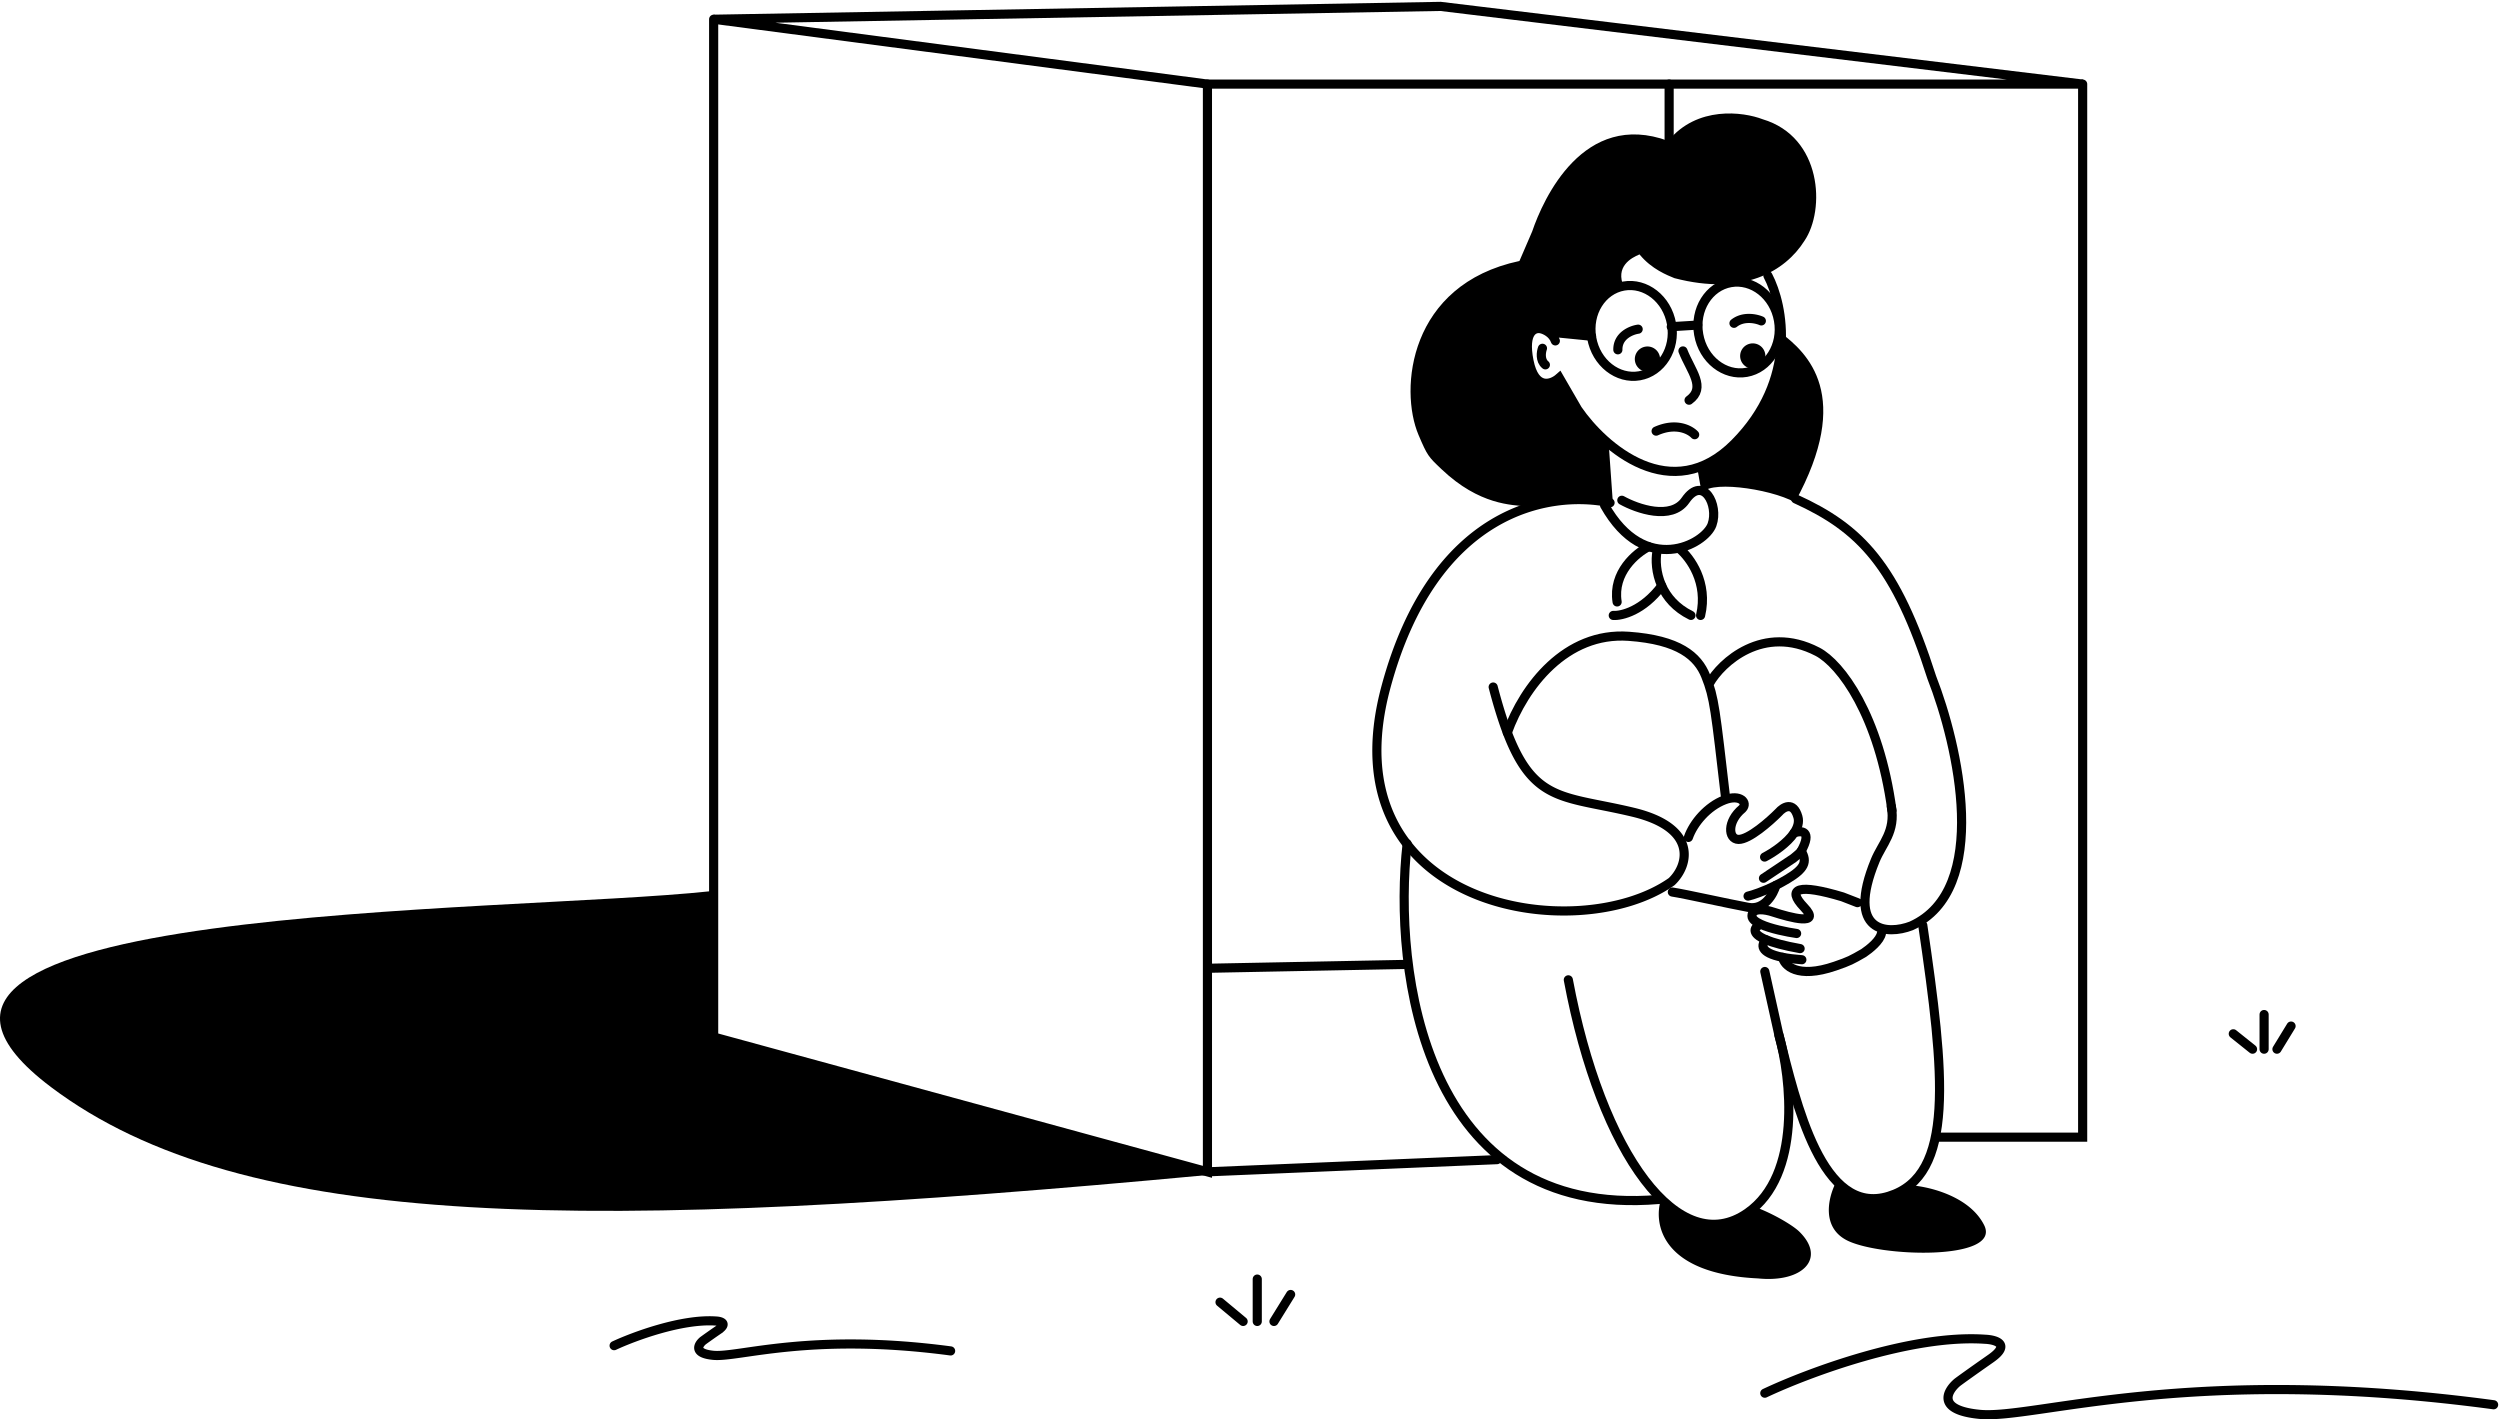 <svg xmlns="http://www.w3.org/2000/svg" width="391" height="222" fill="none"><path fill="#000" d="M280.727 78.555c9.143-16.668 1.995-23.365-2.308-26.57.509 12.622-8.458 19.244-13.005 20.978l.773 4.403c.338-2.362 10.499-1.038 14.54 1.19Zm-55.255-5.156c5.931 5.634 11.015 5.555 13.33 5.815 7.864-1.84 10.286-1.604 13.442-.683l-.633-8.938c-4.282-3.094-6.707-7.98-7.701-10.343-1.117.944-2.567.584-3.153.287-.755-.49-2.202-2.337-1.955-5.799.247-3.462 2.76-2.532 3.987-1.635l6.124.66c-.257-5.723 3.27-7.633 5.066-7.872-1.412-3.17 1.113-4.558 2.442-5.102 1.906 2.335 4.403 3.276 5.46 3.714 10.747 2.812 17.309-1.038 20.336-5.843 3.288-4.85 2.756-16.24-6.544-19.012-3.041-1.17-10.249-2.13-14.759 3.393-13.274-4.878-19.557 9.084-21.28 14.154l-1.992 4.623c-17.3 3.68-18.823 20.041-15.784 27.207 1.378 3.25 1.559 3.421 3.523 5.287l.091.087Z"/><path stroke="#000" stroke-width="1.43" d="M248.944 52.852c.691 3.928 4.078 6.519 7.474 5.922 3.399-.597 5.698-4.186 5.009-8.114-.69-3.929-4.077-6.519-7.473-5.922-3.399.597-5.698 4.186-5.01 8.114Zm16.731-.535c.689 3.928 4.076 6.519 7.474 5.922 3.397-.597 5.698-4.187 5.008-8.115-.689-3.928-4.076-6.518-7.474-5.921-3.397.596-5.698 4.186-5.008 8.114Z"/><path stroke="#000" stroke-linecap="round" stroke-width="1.43" d="m265.534 50.84-4.149.257m1.828 3.786c1.217 3.124 3.704 5.732.954 7.71"/><path fill="#000" d="M274.507 57.614a1.973 1.973 0 1 1-.682-3.886 1.973 1.973 0 0 1 .682 3.886Zm-16.47.488a1.974 1.974 0 1 1-.682-3.888 1.974 1.974 0 0 1 .682 3.888Z"/><path stroke="#000" stroke-linecap="round" stroke-width="1.43" d="M241.242 54.473c-.211.57-.415 1.889.456 2.59"/><path stroke="#000" stroke-linecap="round" stroke-width="1.43" d="M276.499 43.11c2.478 4.727 4.706 16.278-5.188 26.241-9.893 9.963-20.498.62-24.565-5.298l-2.876-4.97c-1.193 1.056-3.812 2.006-4.736-2.64-.922-4.644.898-5.275 1.924-5.01.556.124 1.775.676 2.199 1.883m5.665-.726-6.795-.676"/><path stroke="#000" stroke-linecap="round" stroke-width="1.43" d="M256.207 51.484c-1.074.153-3.209 1.012-3.173 3.226m22.439-4.521c-.817-.36-2.82-.789-4.276.374m4.819 167.332c6.662-3.146 22.877-9.239 34.446-8.436 1.641.068 4.118.763.904 3.013-3.214 2.249-4.821 3.414-5.222 3.716-1.673 1.406-3.314 4.378 3.515 5.021 8.536.803 32.638-7.934 80.341-1.506M96.05 210.46c3.076-1.436 10.563-4.22 15.904-3.853.757.03 1.901.348.417 1.376a120.945 120.945 0 0 0-2.411 1.697c-.773.641-1.53 1.999 1.623 2.294 3.941.366 15.068-3.623 37.091-.689M265.043 67.986c-.709-.768-2.906-1.955-6.025-.558m-7.206 11.202c-9.541-2.01-27.577 1.104-35.049 28.822-9.34 34.647 29.927 40.873 44.69 30.429 2.745-2.611 4.017-8.436-6.026-10.846-12.553-3.013-17.014-.904-21.893-19.583"/><path fill="#000" d="M288.727 193.92c-3.811-2.058-2.802-6.507-1.688-8.788.086-.175.321-.201.459-.063 4.15 4.136 9.169 2.045 11.285.384a.277.277 0 0 1 .197-.061c2.927.231 9.117 1.776 11.339 6.218 2.812 5.624-16.571 5.022-21.592 2.31Zm-13.758 6.025c-15.184-.723-16.436-8.603-15.164-12.453 5.945 6.669 12.319 3.649 14.762 1.306 2.812 1.044 5.838 2.848 6.83 3.816 4.318 4.218.502 8.034-6.428 7.331Z"/><path stroke="#000" stroke-linecap="round" stroke-width="1.43" d="M235.744 114.581c2.611-7.23 9.139-15.767 18.981-15.064 7.873.563 10.806 3.114 12.051 6.227 1.366 3.414 1.506 5.322 3.113 19.081m8.336 37.058c1.908 6.795 3.595 21.873-4.921 27.818-10.645 7.432-22.897-9.038-28.019-36.455m22.094-46.396c1.773-3.18 8.355-9.34 16.872-4.921 3.647 1.893 9.641 9.942 11.649 24.806"/><path stroke="#000" stroke-linecap="round" stroke-width="1.43" d="M280.836 78.027c10.143 4.62 15.667 10.344 21.29 27.919 4.152 10.612 9.32 33.241-3.213 38.865-3.716 1.44-10.284 1.085-5.624-10.243 1.074-2.612 3.214-4.52 2.511-8.436m-14.808 19.865c-1.527-.218-4.056-.728-5.614-1.447-.82-.377-1.37-.811-1.37-1.291 0-1.393 2.191-.995 3.286-.622 2.693.871 7.697 2.233 4.848-.753-2.848-2.986-.821-3.674 6.026-1.617l2.338.908m-15.129 3.376c-.989.452-1.652 1.402.867 2.442 1.091.45 2.778.917 5.295 1.368m-2.74 1.364c.229 1.246 2.255 3.424 8.217 1.374 2.255-.775 2.557-.958 4.465-2.051.916-.619 2.577-1.928 2.786-3.114"/><path stroke="#000" stroke-linecap="round" stroke-width="1.43" d="M276.243 146.992c-.799.681-1.11 2.004 2.555 2.732.802.159 1.794.289 3.013.379m-4.049-11.642c-.384 1.346-1.788 3.921-4.331 3.451-3.177-.588-9.86-2.087-11.876-2.397"/><path stroke="#000" stroke-linecap="round" stroke-width="1.43" d="M281.706 133.109c1.022 1.694.492 2.781-2.173 4.38-.603.362-1.199.684-1.772.97-1.96.979-3.643 1.523-4.366 1.694"/><path stroke="#000" stroke-linecap="round" stroke-width="1.43" d="M280.611 130.256c1.133-.4 2.862-.353 1.095 2.854-.069.124-.292.37-1.199 1.108l-4.7 3.141"/><path stroke="#000" stroke-linecap="round" stroke-width="1.43" d="M264.064 130.976c.794-2.27 2.985-4.848 5.659-5.877 2.476-.952 3.671.453 2.777 1.369-2.41 1.997-2.237 4.787-.596 4.817 1.643.029 4.87-2.811 6.28-4.235.701-.809 2.286-1.803 3.005.694.241.833-.032 1.693-.578 2.51-1.091 1.631-3.272 3.086-4.63 3.792M253.653 78.24c2.396 1.337 7.744 3.209 9.956 0 2.766-4.01 5.256.746 4.15 3.824-1.107 3.079-10.497 8.202-16.804-3.036"/><path stroke="#000" stroke-linecap="round" stroke-width="1.43" d="M257.837 85.508c-1.942.97-5.644 4.057-4.92 8.636m6.978-2.511c-2.935 3.903-6.277 4.706-7.581 4.62m10.344-10.444c1.707 1.44 4.519 5.302 3.314 10.444"/><path stroke="#000" stroke-linecap="round" stroke-width="1.43" d="M259.143 86.309c-.217 1.215-.171 3.278.751 5.322.777 1.728 2.179 3.442 4.571 4.62m36.256 48.46c3.414 23.299 5.121 39.166-5.323 42.38-10.444 3.214-14.461-14.461-17.173-25.207l-2.209-9.942m-55.939-19.985c-2.243 19.851 2.491 58.77 39.368 55.636"/><path fill="#000" d="M7.976 170.017c-38.089-28.693 70.868-27.149 103.138-30.63v23.198l77.731 21.19c-96.61 9.039-150.741 8.938-180.87-13.758Z"/><path stroke="#000" stroke-linecap="round" stroke-width="1.43" d="M225.299 1 111.615 3.009l77.229 10.143h136.882L225.299 1Z"/><path stroke="#000" stroke-linecap="round" stroke-width="1.43" d="M111.615 3.008v159.176l77.229 21.09V13.151m0 138.287 30.931-.602m-30.931 32.439 45.292-1.908m26.917-168.215v9.34m64.674-9.34v164.7H302.93m-106.295 28.823v-6.628m-5.824 3.613 3.615 3.013m4.82.002 2.611-4.218m152.248-38.362v-5.423m-4.82 3.012 3.013 2.41m3.815-.002 2.21-3.615"/></svg>